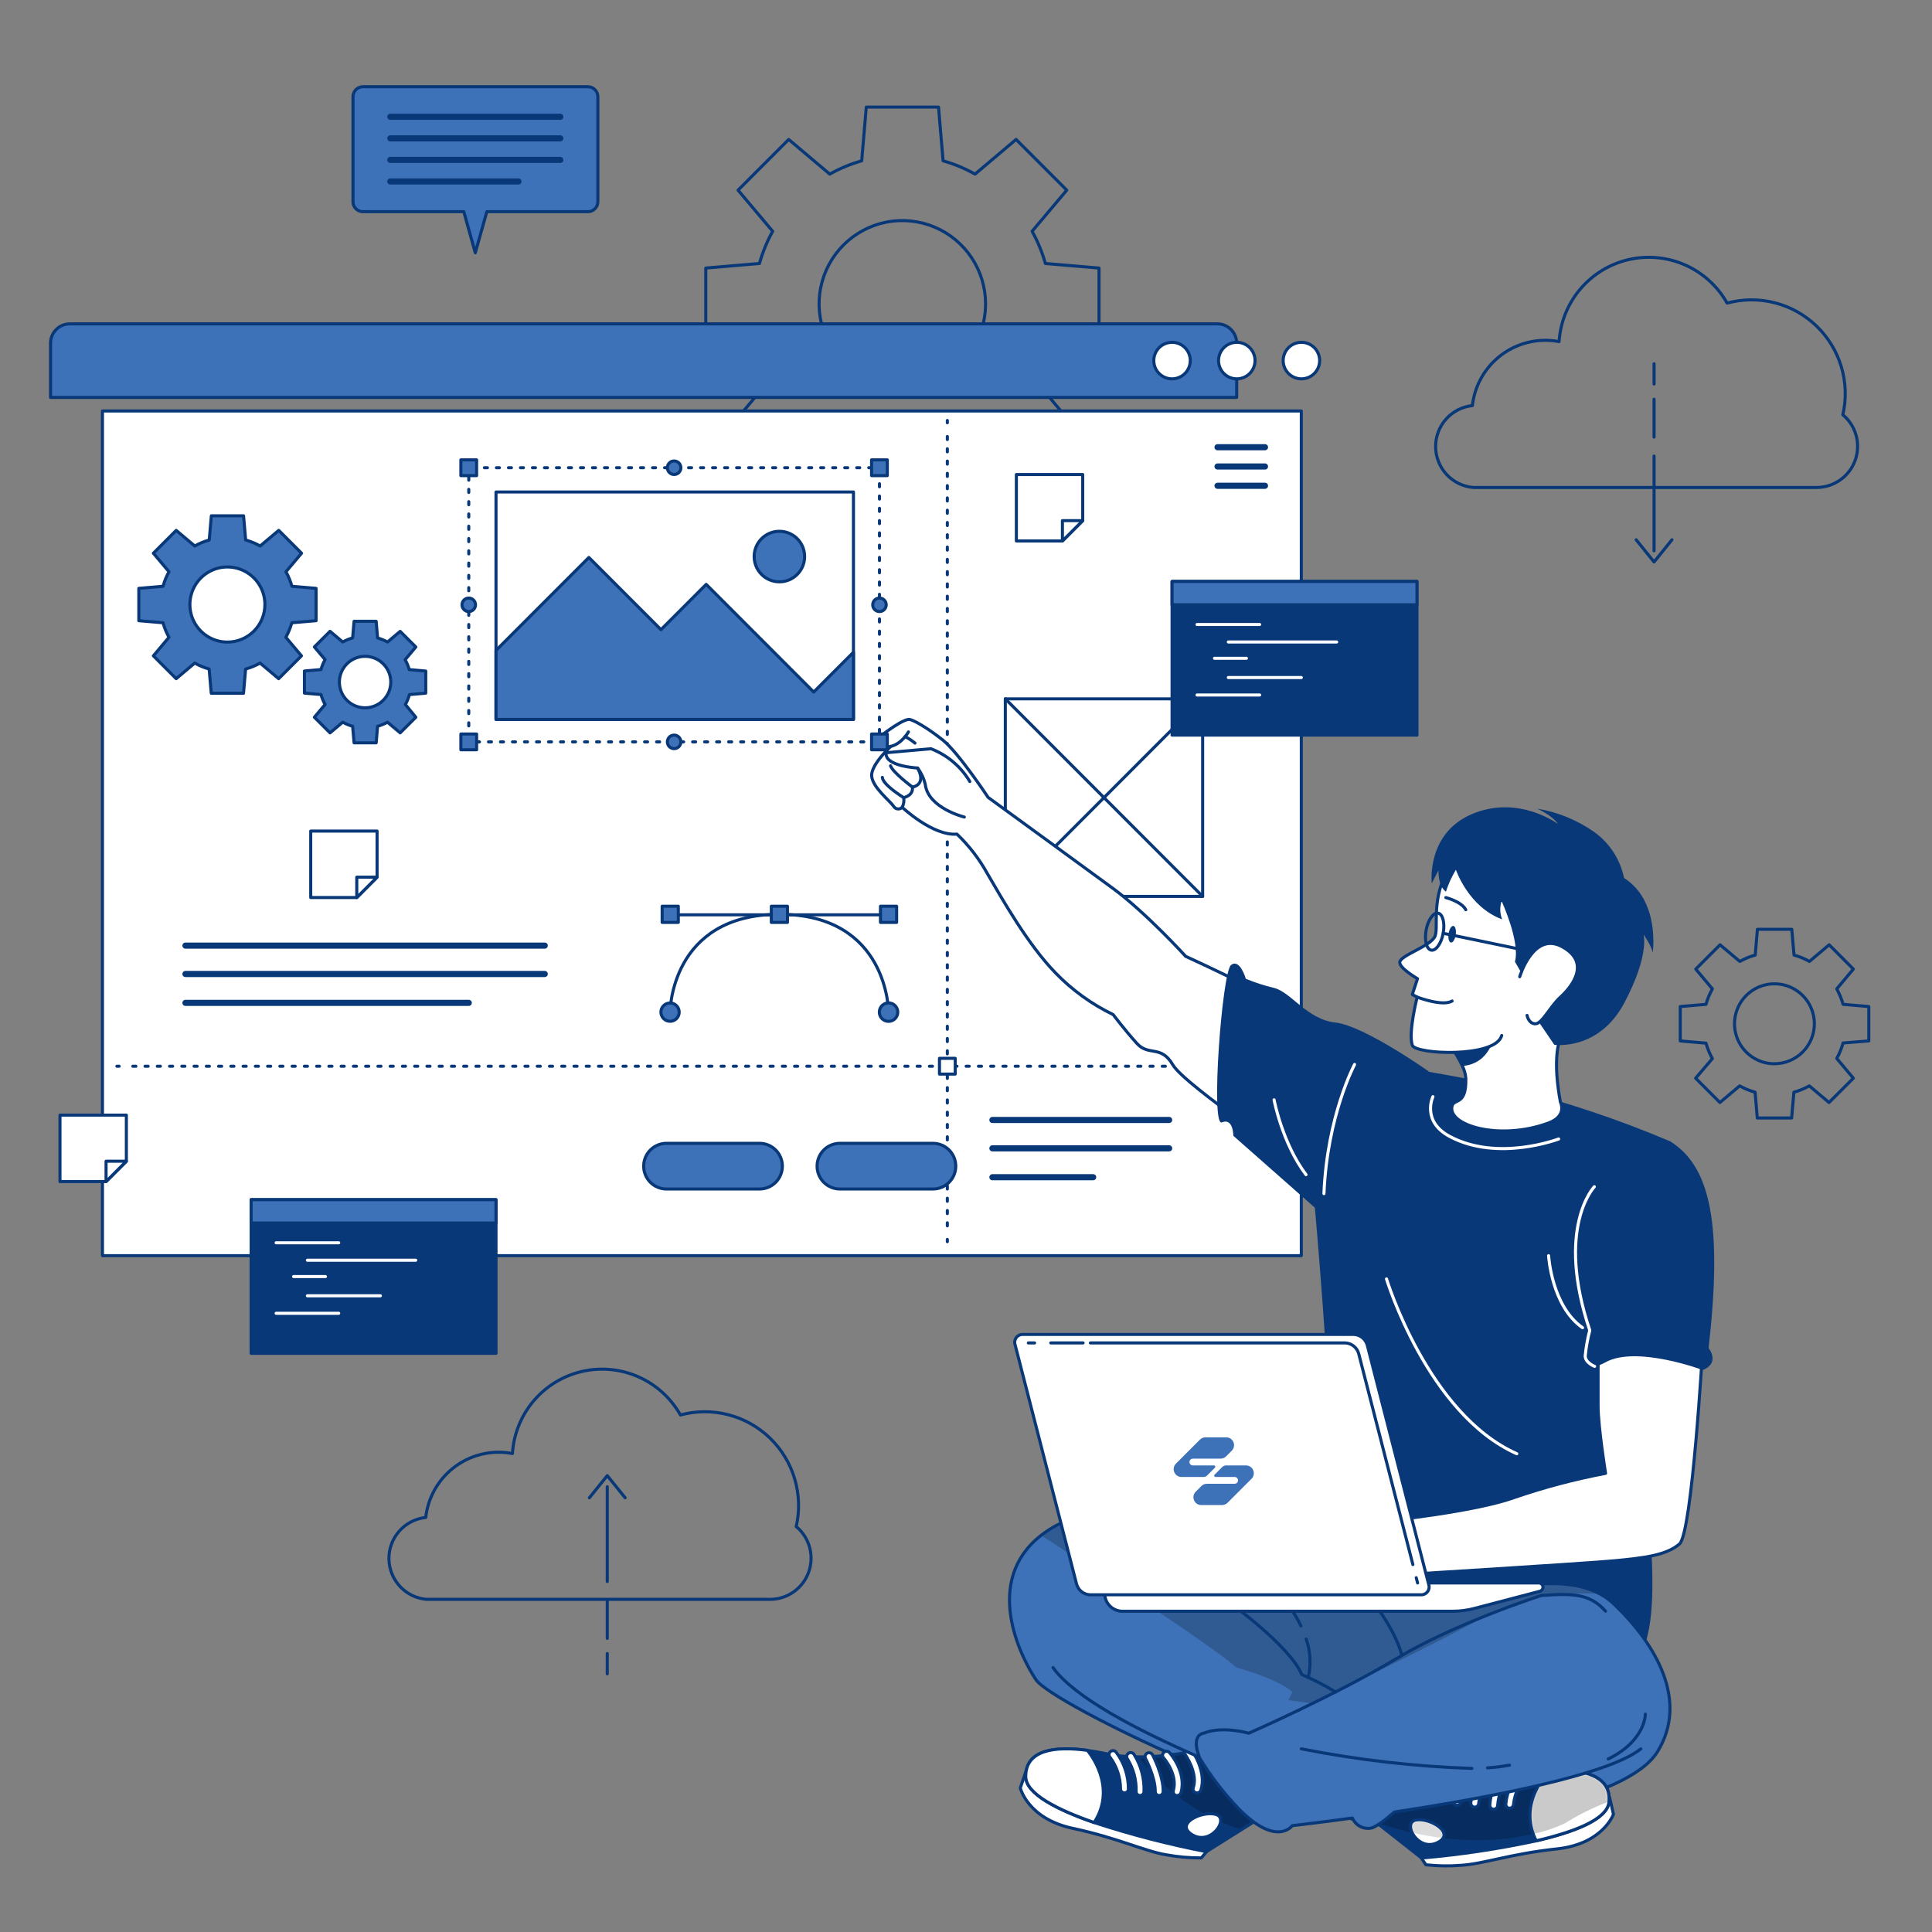 <svg width="629" height="629" viewBox="0 0 629 629" fill="none" xmlns="http://www.w3.org/2000/svg">
  <rect x="0" y="0" width="629" height="629" fill="#808080" stroke="none"/>
  <g clip-path="url(#clip0_132_19437)">
  <path d="M357.805 110.627V87.273L340.333 85.785C339.311 82.133 337.865 78.613 336.024 75.298L347.301 61.91L330.809 45.398L317.438 56.689C314.155 54.838 310.664 53.385 307.038 52.36L305.552 34.866H282.034L280.548 52.36C276.922 53.385 273.431 54.838 270.148 56.689L256.777 45.398L240.285 61.91L251.562 75.298C249.721 78.613 248.275 82.133 247.253 85.785L229.781 87.273V110.627L247.253 112.115C248.28 115.742 249.726 119.236 251.562 122.528L240.285 135.916L256.777 152.427L270.148 141.137C273.431 142.987 276.922 144.44 280.548 145.466L282.034 162.959H305.359L306.845 145.466C310.495 144.442 314.011 142.989 317.319 141.137L330.69 152.427L347.182 135.916L335.905 122.528C337.741 119.236 339.187 115.742 340.214 112.115L357.805 110.627ZM293.771 126.083C288.411 126.083 283.172 124.492 278.715 121.51C274.259 118.529 270.785 114.291 268.734 109.333C266.683 104.375 266.146 98.92 267.192 93.657C268.238 88.393 270.819 83.559 274.609 79.764C278.398 75.97 283.227 73.385 288.484 72.338C293.741 71.291 299.189 71.829 304.141 73.882C309.093 75.936 313.325 79.414 316.303 83.876C319.281 88.338 320.87 93.584 320.87 98.95C320.868 102.518 320.164 106.05 318.797 109.345C317.431 112.64 315.43 115.633 312.907 118.153C310.385 120.673 307.391 122.67 304.098 124.031C300.804 125.391 297.274 126.089 293.711 126.083H293.771Z" stroke="#093878" stroke-linecap="round" stroke-linejoin="round"/>
  <path d="M608.428 338.892V327.706L600.049 326.977C599.556 325.227 598.863 323.54 597.984 321.949L603.392 315.508L595.518 307.594L589.099 313.009C587.513 312.122 585.828 311.428 584.078 310.941L583.35 302.551H572.162L571.449 310.941C569.698 311.425 568.012 312.12 566.428 313.009L559.994 307.594L552.09 315.508L557.498 321.949C556.609 323.536 555.91 325.224 555.418 326.977L547.039 327.706V338.892L555.418 339.621C555.91 341.373 556.609 343.061 557.498 344.649L552.046 351.03L559.95 358.944L566.383 353.529C567.968 354.418 569.654 355.112 571.405 355.597L572.118 363.987H583.305L584.033 355.597C585.783 355.11 587.469 354.416 589.055 353.529L595.473 358.944L603.392 351.03L597.984 344.589C598.863 342.998 599.556 341.311 600.049 339.561L608.428 338.892ZM577.719 346.33C575.147 346.333 572.632 345.572 570.492 344.143C568.353 342.715 566.684 340.683 565.698 338.305C564.712 335.927 564.452 333.309 564.952 330.783C565.452 328.258 566.689 325.937 568.506 324.115C570.324 322.293 572.64 321.052 575.162 320.549C577.685 320.045 580.299 320.302 582.675 321.287C585.052 322.272 587.083 323.94 588.512 326.081C589.941 328.221 590.704 330.739 590.704 333.314C590.702 335.023 590.364 336.715 589.709 338.293C589.054 339.872 588.094 341.306 586.886 342.513C585.677 343.72 584.243 344.677 582.665 345.33C581.087 345.982 579.396 346.317 577.689 346.315L577.719 346.33Z" stroke="#093878" stroke-linecap="round" stroke-linejoin="round"/>
  <path d="M599.975 135.038C601.161 129.897 600.997 124.536 599.498 119.477C597.999 114.419 595.216 109.835 591.422 106.174C587.627 102.512 582.95 99.898 577.846 98.585C572.741 97.272 567.385 97.305 562.297 98.682C559.198 93.179 554.405 88.827 548.634 86.273C542.863 83.719 536.422 83.102 530.271 84.511C524.121 85.921 518.59 89.284 514.503 94.097C510.416 98.911 507.993 104.917 507.593 111.222C504.36 110.603 501.033 110.66 497.822 111.389C494.611 112.118 491.585 113.504 488.934 115.46C486.284 117.415 484.065 119.898 482.419 122.753C480.772 125.607 479.732 128.772 479.365 132.048C476.053 132.397 472.991 133.97 470.777 136.46C468.563 138.95 467.356 142.178 467.393 145.512C467.431 148.846 468.709 152.046 470.978 154.486C473.247 156.926 476.344 158.43 479.662 158.705H591.506C594.245 158.685 596.911 157.823 599.145 156.236C601.379 154.65 603.072 152.414 603.996 149.833C604.919 147.251 605.029 144.448 604.31 141.802C603.591 139.156 602.078 136.795 599.975 135.038Z" stroke="#093878" stroke-linecap="round" stroke-linejoin="round"/>
  <path d="M538.512 148.471V179.337" stroke="#093878" stroke-linecap="round" stroke-linejoin="round"/>
  <path d="M538.512 129.965V142.297" stroke="#093878" stroke-linecap="round" stroke-linejoin="round"/>
  <path d="M538.512 118.422V125.027" stroke="#093878" stroke-linecap="round" stroke-linejoin="round"/>
  <path d="M532.688 175.737L538.511 182.952L544.335 175.737" stroke="#093878" stroke-linecap="round" stroke-linejoin="round"/>
  <path d="M259.214 497.033C260.396 491.891 260.229 486.53 258.728 481.472C257.227 476.414 254.443 471.832 250.648 468.171C246.852 464.51 242.175 461.896 237.07 460.583C231.966 459.269 226.609 459.302 221.521 460.678C218.425 455.171 213.633 450.814 207.86 448.259C202.087 445.703 195.644 445.085 189.492 446.498C183.34 447.91 177.809 451.277 173.725 456.095C169.641 460.913 167.223 466.925 166.832 473.233C165.363 472.951 163.871 472.807 162.375 472.801C156.498 472.797 150.825 474.96 146.44 478.879C142.055 482.797 139.265 488.196 138.604 494.043C135.292 494.391 132.229 495.962 130.014 498.451C127.799 500.94 126.59 504.167 126.626 507.5C126.661 510.834 127.937 514.035 130.205 516.476C132.472 518.917 135.568 520.423 138.886 520.7H250.834C253.569 520.671 256.229 519.803 258.456 518.213C260.683 516.623 262.369 514.387 263.287 511.807C264.205 509.228 264.311 506.428 263.591 503.787C262.871 501.145 261.358 498.788 259.258 497.033H259.214Z" stroke="#093878" stroke-linecap="round" stroke-linejoin="round"/>
  <path d="M197.705 514.884V484.032" stroke="#093878" stroke-linecap="round" stroke-linejoin="round"/>
  <path d="M197.705 533.404V521.057" stroke="#093878" stroke-linecap="round" stroke-linejoin="round"/>
  <path d="M197.705 544.947V538.343" stroke="#093878" stroke-linecap="round" stroke-linejoin="round"/>
  <path d="M203.529 487.632L197.705 480.417L191.881 487.632" stroke="#093878" stroke-linecap="round" stroke-linejoin="round"/>
  <path d="M22.749 105.436H396.33C398 105.436 399.603 106.1 400.784 107.283C401.965 108.466 402.629 110.07 402.629 111.743V129.385H16.449V111.743C16.449 110.07 17.113 108.466 18.294 107.283C19.476 106.1 21.078 105.436 22.749 105.436Z" fill="#3D71B8" stroke="#093878" stroke-linecap="round" stroke-linejoin="round"/>
  <path d="M423.667 133.803H33.357V408.807H423.667V133.803Z" fill="white" stroke="#093878" stroke-linecap="round" stroke-linejoin="round"/>
  <path d="M429.64 117.396C429.64 118.572 429.291 119.723 428.638 120.701C427.985 121.68 427.057 122.443 425.971 122.893C424.885 123.343 423.69 123.461 422.537 123.232C421.385 123.002 420.326 122.435 419.495 121.603C418.663 120.771 418.097 119.711 417.868 118.556C417.639 117.402 417.756 116.206 418.206 115.119C418.656 114.031 419.418 113.102 420.395 112.448C421.372 111.794 422.521 111.445 423.697 111.445C425.273 111.445 426.784 112.072 427.899 113.188C429.013 114.304 429.64 115.818 429.64 117.396Z" fill="white" stroke="#093878" stroke-linecap="round" stroke-linejoin="round"/>
  <path d="M408.601 117.396C408.601 118.572 408.252 119.723 407.599 120.701C406.946 121.68 406.018 122.443 404.932 122.893C403.846 123.343 402.651 123.461 401.498 123.232C400.346 123.002 399.287 122.435 398.455 121.603C397.624 120.771 397.058 119.711 396.829 118.556C396.6 117.402 396.717 116.206 397.167 115.119C397.617 114.031 398.379 113.102 399.356 112.448C400.333 111.794 401.482 111.445 402.658 111.445C404.234 111.445 405.745 112.072 406.86 113.188C407.974 114.304 408.601 115.818 408.601 117.396Z" fill="white" stroke="#093878" stroke-linecap="round" stroke-linejoin="round"/>
  <path d="M387.518 117.396C387.518 118.572 387.17 119.723 386.517 120.701C385.864 121.68 384.936 122.443 383.85 122.893C382.764 123.343 381.569 123.461 380.416 123.232C379.263 123.002 378.205 122.435 377.373 121.603C376.542 120.771 375.976 119.711 375.747 118.556C375.518 117.402 375.635 116.206 376.085 115.119C376.535 114.031 377.297 113.102 378.274 112.448C379.251 111.794 380.4 111.445 381.576 111.445C383.152 111.445 384.663 112.072 385.778 113.188C386.892 114.304 387.518 115.818 387.518 117.396Z" fill="white" stroke="#093878" stroke-linecap="round" stroke-linejoin="round"/>
  <path d="M411.84 145.6H396.389" stroke="#093878" stroke-width="2" stroke-linecap="round" stroke-linejoin="round"/>
  <path d="M411.84 151.877H396.389" stroke="#093878" stroke-width="2" stroke-linecap="round" stroke-linejoin="round"/>
  <path d="M411.84 158.155H396.389" stroke="#093878" stroke-width="2" stroke-linecap="round" stroke-linejoin="round"/>
  <path d="M60.381 307.862H177.351" stroke="#093878" stroke-width="2" stroke-linecap="round" stroke-linejoin="round"/>
  <path d="M60.381 317.099H177.351" stroke="#093878" stroke-width="2" stroke-linecap="round" stroke-linejoin="round"/>
  <path d="M60.381 326.501H152.614" stroke="#093878" stroke-width="2" stroke-linecap="round" stroke-linejoin="round"/>
  <path d="M308.42 136.897V137.641" stroke="#093878" stroke-linecap="round" stroke-linejoin="round"/>
  <path d="M308.42 142.104V401.28" stroke="#093878" stroke-linecap="round" stroke-linejoin="round" stroke-dasharray="1 3"/>
  <path d="M308.42 403.511V404.255" stroke="#093878" stroke-linecap="round" stroke-linejoin="round"/>
  <path d="M38.051 347.133H38.794" stroke="#093878" stroke-linecap="round" stroke-linejoin="round"/>
  <path d="M43.236 347.133H414.722" stroke="#093878" stroke-linecap="round" stroke-linejoin="round" stroke-dasharray="1 2.99"/>
  <path d="M416.951 347.133H417.694" stroke="#093878" stroke-linecap="round" stroke-linejoin="round"/>
  <path d="M310.991 344.559H305.865V349.692H310.991V344.559Z" fill="white" stroke="#093878" stroke-linecap="round" stroke-linejoin="round"/>
  <path d="M287.963 297.835H219.531" stroke="#093878" stroke-linecap="round" stroke-linejoin="round"/>
  <path d="M289.284 329.52C289.284 329.52 289.284 297.672 253.746 297.672C218.208 297.672 218.148 329.52 218.148 329.52" stroke="#093878" stroke-linecap="round" stroke-linejoin="round"/>
  <path d="M289.284 332.525C290.942 332.525 292.285 331.18 292.285 329.52C292.285 327.861 290.942 326.515 289.284 326.515C287.627 326.515 286.283 327.861 286.283 329.52C286.283 331.18 287.627 332.525 289.284 332.525Z" fill="#3D71B8" stroke="#093878" stroke-linecap="round" stroke-linejoin="round"/>
  <path d="M215.178 329.52C215.178 328.932 215.352 328.357 215.679 327.867C216.005 327.378 216.469 326.997 217.012 326.772C217.555 326.546 218.152 326.488 218.729 326.602C219.305 326.717 219.835 327 220.25 327.417C220.666 327.833 220.949 328.363 221.063 328.94C221.178 329.517 221.119 330.115 220.894 330.659C220.669 331.202 220.289 331.667 219.8 331.994C219.311 332.321 218.737 332.495 218.149 332.495C217.361 332.495 216.605 332.182 216.048 331.624C215.491 331.066 215.178 330.309 215.178 329.52Z" fill="#3D71B8" stroke="#093878" stroke-linecap="round" stroke-linejoin="round"/>
  <path d="M286.655 300.305H291.914V295.039H286.655V300.305Z" fill="#3D71B8" stroke="#093878" stroke-linecap="round" stroke-linejoin="round"/>
  <path d="M251.116 300.305H256.375V295.039H251.116V300.305Z" fill="#3D71B8" stroke="#093878" stroke-linecap="round" stroke-linejoin="round"/>
  <path d="M215.578 300.305H220.838V295.039H215.578V300.305Z" fill="#3D71B8" stroke="#093878" stroke-linecap="round" stroke-linejoin="round"/>
  <path d="M102.902 202.082V191.55L95.043 190.881C94.576 189.235 93.923 187.648 93.097 186.15L98.178 180.111L90.749 172.673L84.702 177.76C83.212 176.922 81.626 176.268 79.978 175.812L79.294 167.928H68.805L68.122 175.812C66.478 176.266 64.896 176.92 63.412 177.76L57.365 172.673L49.937 180.111L55.018 186.15C54.185 187.645 53.532 189.232 53.072 190.881L45.197 191.55V202.082L53.072 202.751C53.534 204.399 54.187 205.986 55.018 207.482L49.937 213.521L57.365 220.959L63.412 215.871C64.887 216.71 66.459 217.364 68.092 217.82L68.775 225.704H79.279L79.963 217.82C81.606 217.363 83.187 216.709 84.672 215.871L90.719 220.959L98.148 213.521L93.067 207.482C93.891 205.983 94.544 204.396 95.013 202.751L102.902 202.082ZM74.035 209.044C71.619 209.044 69.258 208.326 67.25 206.983C65.242 205.639 63.676 203.73 62.752 201.495C61.828 199.261 61.586 196.802 62.057 194.43C62.528 192.058 63.691 189.88 65.399 188.17C67.107 186.46 69.283 185.295 71.652 184.823C74.021 184.351 76.477 184.594 78.708 185.519C80.94 186.445 82.847 188.012 84.189 190.023C85.531 192.033 86.247 194.398 86.247 196.816C86.247 200.059 84.961 203.169 82.67 205.462C80.38 207.755 77.274 209.044 74.035 209.044Z" fill="#3D71B8" stroke="#093878" stroke-linecap="round" stroke-linejoin="round"/>
  <path d="M138.618 225.674V218.475L133.225 217.999C132.915 216.874 132.471 215.79 131.903 214.771L135.379 210.635L130.283 205.548L126.153 209.029C125.133 208.461 124.051 208.012 122.929 207.69L122.469 202.275H115.278L114.802 207.675C113.68 207.997 112.599 208.446 111.578 209.014L107.448 205.533L102.352 210.62L105.844 214.756C105.264 215.771 104.815 216.856 104.506 217.984L99.113 218.46V225.66L104.506 226.121C104.813 227.249 105.262 228.334 105.844 229.349L102.352 233.514L107.448 238.601L111.578 235.12C112.599 235.688 113.68 236.137 114.802 236.459L115.278 241.844H122.469L122.929 236.459C124.051 236.137 125.133 235.688 126.153 235.12L130.283 238.601L135.379 233.514L131.977 229.364C132.548 228.346 132.992 227.262 133.299 226.136L138.618 225.674ZM118.873 230.435C117.218 230.438 115.598 229.948 114.221 229.029C112.843 228.11 111.768 226.802 111.133 225.272C110.498 223.741 110.332 222.055 110.654 220.429C110.976 218.804 111.773 217.31 112.944 216.138C114.114 214.966 115.606 214.168 117.23 213.845C118.854 213.522 120.537 213.689 122.066 214.325C123.595 214.961 124.901 216.037 125.819 217.416C126.737 218.796 127.226 220.417 127.223 222.075C127.219 224.291 126.338 226.415 124.773 227.982C123.208 229.549 121.086 230.431 118.873 230.435Z" fill="#3D71B8" stroke="#093878" stroke-linecap="round" stroke-linejoin="round"/>
  <path d="M323.1 364.626H380.641" stroke="#093878" stroke-width="2" stroke-linecap="round" stroke-linejoin="round"/>
  <path d="M323.1 373.864H380.641" stroke="#093878" stroke-width="2" stroke-linecap="round" stroke-linejoin="round"/>
  <path d="M323.1 383.266H355.904" stroke="#093878" stroke-width="2" stroke-linecap="round" stroke-linejoin="round"/>
  <path d="M247.283 387.103H216.989C215.019 387.103 213.129 386.32 211.736 384.925C210.343 383.53 209.561 381.638 209.561 379.666C209.561 377.693 210.343 375.801 211.736 374.406C213.129 373.011 215.019 372.228 216.989 372.228H247.283C249.253 372.228 251.142 373.011 252.535 374.406C253.929 375.801 254.711 377.693 254.711 379.666C254.711 381.638 253.929 383.53 252.535 384.925C251.142 386.32 249.253 387.103 247.283 387.103Z" fill="#3D71B8" stroke="#093878" stroke-linecap="round" stroke-linejoin="round"/>
  <path d="M303.74 387.103H273.446C271.476 387.103 269.586 386.32 268.193 384.925C266.8 383.53 266.018 381.638 266.018 379.666C266.018 377.693 266.8 375.801 268.193 374.406C269.586 373.011 271.476 372.228 273.446 372.228H303.74C305.71 372.228 307.599 373.011 308.992 374.406C310.386 375.801 311.168 377.693 311.168 379.666C311.168 381.638 310.386 383.53 308.992 384.925C307.599 386.32 305.71 387.103 303.74 387.103Z" fill="#3D71B8" stroke="#093878" stroke-linecap="round" stroke-linejoin="round"/>
  <path d="M391.545 227.519H327.303V291.841H391.545V227.519Z" fill="white" stroke="#093878" stroke-linecap="round" stroke-linejoin="round"/>
  <path d="M327.303 227.519L391.545 291.841" stroke="#093878" stroke-linecap="round" stroke-linejoin="round"/>
  <path d="M391.545 227.519L327.303 291.841" stroke="#093878" stroke-linecap="round" stroke-linejoin="round"/>
  <path d="M352.501 154.495V169.505L345.889 176.124H330.898V154.495H352.501Z" fill="white" stroke="#093878" stroke-linecap="round" stroke-linejoin="round"/>
  <path d="M352.502 169.505L345.891 176.124V169.505H352.502Z" fill="white" stroke="#093878" stroke-linecap="round" stroke-linejoin="round"/>
  <path d="M122.766 270.569V285.578L116.155 292.213H101.164V270.569H122.766Z" fill="white" stroke="#093878" stroke-linecap="round" stroke-linejoin="round"/>
  <path d="M122.766 285.578L116.154 292.213V285.578H122.766Z" fill="white" stroke="#093878" stroke-linecap="round" stroke-linejoin="round"/>
  <path d="M41.142 363.05V378.059L34.531 384.679H19.525V363.05H41.142Z" fill="white" stroke="#093878" stroke-linecap="round" stroke-linejoin="round"/>
  <path d="M41.141 378.059L34.529 384.679V378.059H41.141Z" fill="white" stroke="#093878" stroke-linecap="round" stroke-linejoin="round"/>
  <path d="M461.315 189.304H381.592V239.33H461.315V189.304Z" fill="#093878" stroke="#093878" stroke-linecap="round" stroke-linejoin="round"/>
  <path d="M461.315 189.304H381.592V196.905H461.315V189.304Z" fill="#3D71B8" stroke="#093878" stroke-linecap="round" stroke-linejoin="round"/>
  <path d="M389.719 203.317H410.103" stroke="white" stroke-linecap="round" stroke-linejoin="round"/>
  <path d="M399.91 209.014H435.181" stroke="white" stroke-linecap="round" stroke-linejoin="round"/>
  <path d="M395.41 214.324H405.795" stroke="white" stroke-linecap="round" stroke-linejoin="round"/>
  <path d="M399.91 220.587H423.667" stroke="white" stroke-linecap="round" stroke-linejoin="round"/>
  <path d="M389.719 226.269H410.103" stroke="white" stroke-linecap="round" stroke-linejoin="round"/>
  <path d="M161.485 390.584H81.762V440.611H161.485V390.584Z" fill="#093878" stroke="#093878" stroke-linecap="round" stroke-linejoin="round"/>
  <path d="M161.485 390.584H81.762V398.186H161.485V390.584Z" fill="#3D71B8" stroke="#093878" stroke-linecap="round" stroke-linejoin="round"/>
  <path d="M89.904 404.612H110.273" stroke="white" stroke-linecap="round" stroke-linejoin="round"/>
  <path d="M100.08 410.294H135.351" stroke="white" stroke-linecap="round" stroke-linejoin="round"/>
  <path d="M95.578 415.605H105.963" stroke="white" stroke-linecap="round" stroke-linejoin="round"/>
  <path d="M100.08 421.867H123.837" stroke="white" stroke-linecap="round" stroke-linejoin="round"/>
  <path d="M89.904 427.565H110.273" stroke="white" stroke-linecap="round" stroke-linejoin="round"/>
  <path d="M191.406 28.232H118.161C117.303 28.236 116.481 28.579 115.875 29.186C115.268 29.793 114.926 30.616 114.922 31.475V65.688C114.926 66.546 115.269 67.367 115.876 67.972C116.483 68.577 117.304 68.916 118.161 68.916H150.995L154.739 82.304L158.498 68.916H191.406C192.262 68.916 193.084 68.577 193.691 67.972C194.298 67.367 194.641 66.546 194.645 65.688V31.475C194.641 30.616 194.299 29.793 193.692 29.186C193.085 28.579 192.264 28.236 191.406 28.232Z" fill="#3D71B8" stroke="#093878" stroke-linecap="round" stroke-linejoin="round"/>
  <path d="M127.074 38.02H182.417" stroke="#093878" stroke-width="2" stroke-linecap="round" stroke-linejoin="round"/>
  <path d="M127.074 45.041H182.417" stroke="#093878" stroke-width="2" stroke-linecap="round" stroke-linejoin="round"/>
  <path d="M127.074 52.062H182.417" stroke="#093878" stroke-width="2" stroke-linecap="round" stroke-linejoin="round"/>
  <path d="M127.074 59.084H168.778" stroke="#093878" stroke-width="2" stroke-linecap="round" stroke-linejoin="round"/>
  <path d="M311.556 271.565C303.697 272.235 293.728 262.833 293.728 262.833C293.537 263.031 293.302 263.181 293.043 263.273C292.784 263.364 292.507 263.393 292.234 263.358C291.962 263.324 291.701 263.226 291.473 263.073C291.245 262.92 291.055 262.716 290.92 262.476C289.642 260.632 284.1 256.363 283.788 252.673C283.476 248.984 290.013 243.004 290.013 243.004C284.977 244.373 284.442 241.413 284.442 241.413C284.442 241.413 292.925 234.406 295.897 234.213C297.056 234.139 302.107 237.054 306.995 240.981C312.106 245.102 321.703 259.605 321.703 259.605C321.703 259.605 354.166 283.213 362.367 289.252C373.198 297.226 386.035 311.372 386.035 311.372C386.035 311.372 429.12 330.829 441.006 341.525L424.93 379.636C424.93 379.636 385.752 353.351 381.845 346.687C377.937 340.022 374.015 344.024 370.093 339.665C366.171 335.307 362.412 330.324 362.412 330.324C355.436 326.951 349.105 322.379 343.707 316.817C334.555 307.4 326.487 293.016 321.421 284.358C318.798 279.619 315.472 275.305 311.556 271.565Z" fill="white" stroke="#093878" stroke-linecap="round" stroke-linejoin="round"/>
  <path d="M313.949 266.002C313.949 266.002 302.256 263.161 301.246 255.44C300.799 253.483 299.944 251.643 298.735 250.04C298.735 250.04 287.83 249.505 288.513 245.057L303.073 243.763C308.373 245.802 312.836 249.563 315.746 254.444" fill="white"/>
  <path d="M313.949 266.002C313.949 266.002 302.256 263.161 301.246 255.44C300.799 253.483 299.944 251.643 298.735 250.04C298.735 250.04 287.83 249.505 288.513 245.057L303.073 243.763C308.373 245.802 312.836 249.563 315.746 254.444" stroke="#093878" stroke-linecap="round" stroke-linejoin="round"/>
  <path d="M293.713 262.833C294.232 261.869 294.405 260.756 294.203 259.68C294.203 259.68 297.412 259.085 297.056 256.244C297.056 256.244 301.81 255.663 298.735 250.04" stroke="#093878" stroke-linecap="round" stroke-linejoin="round"/>
  <path d="M297.056 256.244C297.056 256.244 290.653 251.498 289.939 249.326" stroke="#093878" stroke-linecap="round" stroke-linejoin="round"/>
  <path d="M294.204 259.68C294.204 259.68 287.384 255.515 287.266 253.09" stroke="#093878" stroke-linecap="round" stroke-linejoin="round"/>
  <path d="M295.763 238.289C295.763 238.289 293.593 242.186 289.998 243.004" stroke="#093878" stroke-linecap="round" stroke-linejoin="round"/>
  <path d="M294.678 239.806C295.818 240.402 296.893 241.115 297.887 241.933" stroke="#093878" stroke-linecap="round" stroke-linejoin="round"/>
  <path d="M543.698 371.558C526.886 364.435 509.545 358.636 491.832 354.214C465.743 348.1 423.489 342.64 423.489 342.64C423.489 342.64 435.108 461.347 432.047 468.487C428.986 475.627 410.623 499.607 410.623 499.607C410.623 499.607 510.002 538.402 527.325 541.704C544.649 545.007 535.616 484.806 535.616 484.806C535.616 484.806 553.919 408.286 543.698 371.558Z" fill="#093878"/>
  <path d="M508.026 358.81C508.026 358.81 510.388 363.273 504.178 365.608C488.088 371.558 470.943 366.307 472.77 360C473.468 357.59 477.45 360 477.227 351.075C477.118 349.699 476.75 348.357 476.143 347.118C475.008 344.704 473.639 342.407 472.057 340.26C470.34 337.871 468.5 335.572 466.545 333.373C466.545 333.373 492.084 317.01 511.027 333.373C510.997 333.299 503.955 336.869 508.026 358.81Z" fill="white" stroke="#093878" stroke-linecap="round" stroke-linejoin="round"/>
  <path d="M539.672 570.236C529.614 586.599 478.58 594.349 450.723 593.62C422.866 592.891 342.712 554.944 337.274 546.851C332.238 539.414 319.862 514.765 338.938 499.874C340.557 498.623 342.276 497.509 344.079 496.542C357.138 489.462 443.992 511.79 443.992 511.79C443.992 511.79 449.371 508.383 451.347 508.636C457.408 509.41 461.747 514.319 473.989 517.814C482.561 520.269 505.961 510.838 520.908 518.945C522.566 519.833 524.096 520.944 525.454 522.247C539.419 535.605 549.715 553.828 539.672 570.236Z" fill="#3D71B8"/>
  <mask id="mask0_132_19437" style="mask-type:luminance" maskUnits="userSpaceOnUse" x="328" y="495" width="216" height="99">
  <path d="M539.672 570.236C529.614 586.599 478.58 594.349 450.723 593.62C422.866 592.891 342.712 554.944 337.274 546.851C332.238 539.414 319.862 514.765 338.938 499.874C340.557 498.623 342.276 497.509 344.079 496.542C357.138 489.462 443.992 511.79 443.992 511.79C443.992 511.79 449.371 508.383 451.347 508.636C457.408 509.41 461.747 514.319 473.989 517.814C482.561 520.269 505.961 510.838 520.908 518.945C522.566 519.833 524.096 520.944 525.454 522.247C539.419 535.605 549.715 553.828 539.672 570.236Z" fill="white"/>
  </mask>
  <g mask="url(#mask0_132_19437)">
  <path opacity="0.3" d="M520.907 518.945C505.589 517.918 491.936 521.132 482.397 526.769C471.091 533.463 417.695 559.213 417.695 559.213C417.814 556.446 420.785 550.868 420.785 550.868C415.763 546.405 402.63 542.909 402.63 542.909C392.453 534.207 352.116 508.249 338.938 499.874C340.556 498.623 342.275 497.509 344.078 496.542C357.137 489.462 443.992 511.79 443.992 511.79C443.992 511.79 449.37 508.383 451.346 508.636C457.408 509.41 461.746 514.319 473.988 517.814C482.605 520.269 505.961 510.838 520.907 518.945Z" fill="black" fill-opacity="0.7"/>
  </g>
  <path d="M539.672 570.236C529.614 586.599 478.58 594.349 450.723 593.62C422.866 592.891 342.712 554.944 337.274 546.851C332.238 539.414 319.862 514.765 338.938 499.874C340.557 498.623 342.276 497.509 344.079 496.542C357.138 489.462 443.992 511.79 443.992 511.79C443.992 511.79 449.371 508.383 451.347 508.636C457.408 509.41 461.747 514.319 473.989 517.814C482.561 520.269 505.961 510.838 520.907 518.945C522.566 519.833 524.096 520.944 525.454 522.247C539.419 535.605 549.715 553.828 539.672 570.236Z" stroke="#093878" stroke-linecap="round" stroke-linejoin="round"/>
  <path d="M524.013 585.052L525.29 590.66C525.29 590.66 521.873 600.359 506.853 601.95C491.832 603.542 482.933 606.859 475.653 607.29C471.847 607.591 468.022 607.531 464.228 607.112L462.742 604.91L524.013 585.052Z" fill="white" stroke="#093878" stroke-linecap="round" stroke-linejoin="round"/>
  <path d="M436.787 584.457L462.817 604.91C475.362 603.837 487.828 601.969 500.138 599.317C512.469 596.461 523.24 592.37 523.82 586.747C524.726 578.209 515.604 575.873 504.773 576.201C502.753 576.201 500.672 576.409 498.578 576.617C481.239 578.477 459.192 568.897 459.192 568.897L436.787 584.457Z" fill="#093878"/>
  <mask id="mask1_132_19437" style="mask-type:luminance" maskUnits="userSpaceOnUse" x="436" y="568" width="88" height="37">
  <path d="M436.787 584.457L462.817 604.91C475.362 603.837 487.828 601.969 500.138 599.317C512.469 596.461 523.24 592.37 523.82 586.747C524.726 578.209 515.604 575.873 504.773 576.201C502.753 576.201 500.672 576.409 498.578 576.617C481.239 578.477 459.192 568.897 459.192 568.897L436.787 584.457Z" fill="white"/>
  </mask>
  <g mask="url(#mask1_132_19437)">
  <path opacity="0.3" d="M523.835 586.539C518.782 588.421 513.933 590.814 509.364 593.679C509.364 593.679 485.191 606.13 448.034 593.308L436.787 584.457L459.192 568.882C459.192 568.882 481.225 578.477 498.578 576.602C500.672 576.379 502.753 576.23 504.773 576.186C515.53 575.859 524.578 578.149 523.835 586.539Z" fill="black" fill-opacity="0.7"/>
  </g>
  <path d="M436.787 584.457L462.817 604.91C475.362 603.837 487.828 601.969 500.138 599.317C512.469 596.461 523.24 592.37 523.82 586.747C524.726 578.209 515.604 575.873 504.773 576.201C502.753 576.201 500.672 576.409 498.578 576.617C481.239 578.477 459.192 568.897 459.192 568.897L436.787 584.457Z" stroke="#093878" stroke-linecap="round" stroke-linejoin="round"/>
  <path d="M461.047 592.519C456.352 593.278 461.508 602.932 467.867 599.957C474.225 596.982 465.742 591.746 461.047 592.519Z" fill="white"/>
  <mask id="mask2_132_19437" style="mask-type:luminance" maskUnits="userSpaceOnUse" x="459" y="592" width="12" height="9">
  <path d="M461.047 592.519C456.352 593.278 461.508 602.932 467.867 599.957C474.225 596.982 465.742 591.746 461.047 592.519Z" fill="white"/>
  </mask>
  <g mask="url(#mask2_132_19437)">
  <path opacity="0.2" d="M469.857 598.425C466.457 598.01 463.08 597.419 459.74 596.655C458.848 594.765 459.056 592.832 461.047 592.519C464.984 591.865 471.611 595.509 469.857 598.425Z" fill="black" fill-opacity="0.7"/>
  </g>
  <path d="M461.047 592.519C456.352 593.278 461.508 602.932 467.867 599.957C474.225 596.982 465.742 591.746 461.047 592.519Z" stroke="#093878" stroke-linecap="round" stroke-linejoin="round"/>
  <path d="M500.136 599.302C512.467 596.446 523.239 592.356 523.818 586.733C524.725 578.194 515.602 575.859 504.772 576.186C504.296 576.647 493.792 586.807 500.136 599.302Z" fill="white"/>
  <mask id="mask3_132_19437" style="mask-type:luminance" maskUnits="userSpaceOnUse" x="498" y="576" width="26" height="24">
  <path d="M500.136 599.302C512.467 596.446 523.239 592.356 523.818 586.733C524.725 578.194 515.602 575.859 504.772 576.186C504.296 576.647 493.792 586.807 500.136 599.302Z" fill="white"/>
  </mask>
  <g mask="url(#mask3_132_19437)">
  <path opacity="0.3" d="M523.833 586.539C518.78 588.421 513.932 590.814 509.363 593.679C506.106 595.187 502.693 596.329 499.185 597.086C495.025 585.632 504.326 576.617 504.772 576.186C515.528 575.859 524.576 578.149 523.833 586.539Z" fill="black" fill-opacity="0.7"/>
  </g>
  <path d="M500.136 599.302C512.467 596.446 523.239 592.356 523.818 586.733C524.725 578.194 515.602 575.859 504.772 576.186C504.296 576.647 493.792 586.807 500.136 599.302Z" stroke="#093878" stroke-linecap="round" stroke-linejoin="round"/>
  <path d="M491.341 588.696H491.415C491.584 588.704 491.753 588.678 491.912 588.62C492.071 588.563 492.217 588.474 492.342 588.359C492.466 588.244 492.566 588.105 492.637 587.951C492.707 587.797 492.747 587.631 492.752 587.461C493.173 583.806 494.733 580.377 497.21 577.659C497.329 577.54 497.424 577.398 497.489 577.243C497.553 577.087 497.587 576.92 497.587 576.751C497.587 576.582 497.553 576.415 497.489 576.26C497.424 576.104 497.329 575.963 497.21 575.844C496.968 575.606 496.642 575.472 496.303 575.472C495.964 575.472 495.639 575.606 495.397 575.844C492.484 579.007 490.675 583.032 490.242 587.313C490.212 587.641 490.309 587.968 490.514 588.225C490.719 588.483 491.015 588.652 491.341 588.696Z" fill="white" stroke="#093878" stroke-linecap="round" stroke-linejoin="round"/>
  <path d="M486.185 589.038H486.289C486.458 589.042 486.626 589.013 486.784 588.951C486.941 588.889 487.085 588.797 487.207 588.679C487.328 588.562 487.425 588.421 487.492 588.266C487.559 588.11 487.595 587.943 487.597 587.774C487.892 584.059 489.265 580.512 491.549 577.569C491.674 577.441 491.771 577.288 491.833 577.12C491.896 576.952 491.924 576.773 491.914 576.594C491.904 576.415 491.857 576.24 491.776 576.08C491.695 575.921 491.582 575.779 491.443 575.666C491.305 575.552 491.144 575.468 490.972 575.42C490.8 575.371 490.619 575.359 490.442 575.385C490.265 575.41 490.094 575.471 489.942 575.566C489.79 575.66 489.659 575.785 489.558 575.933C486.906 579.319 485.328 583.422 485.026 587.714C485.014 588.042 485.127 588.361 485.342 588.608C485.558 588.854 485.86 589.008 486.185 589.038Z" fill="white" stroke="#093878" stroke-linecap="round" stroke-linejoin="round"/>
  <path d="M480.021 588.354C480.189 588.37 480.358 588.353 480.519 588.304C480.681 588.254 480.831 588.173 480.96 588.065C481.09 587.957 481.197 587.825 481.276 587.675C481.354 587.526 481.402 587.362 481.417 587.194C481.818 582.731 485.651 576.885 485.696 576.781C485.884 576.494 485.952 576.144 485.885 575.808C485.819 575.471 485.623 575.174 485.339 574.981C485.055 574.793 484.709 574.726 484.375 574.792C484.041 574.859 483.747 575.055 483.557 575.338C483.378 575.591 479.307 581.719 478.847 586.896C478.824 587.07 478.837 587.246 478.884 587.415C478.931 587.583 479.012 587.74 479.122 587.877C479.232 588.013 479.368 588.125 479.523 588.207C479.677 588.289 479.846 588.339 480.021 588.354Z" fill="white" stroke="#093878" stroke-linecap="round" stroke-linejoin="round"/>
  <path d="M474.196 587.744C474.309 587.759 474.424 587.759 474.538 587.744C474.705 587.717 474.865 587.657 475.009 587.567C475.153 587.478 475.278 587.36 475.376 587.222C475.475 587.083 475.544 586.927 475.581 586.761C475.618 586.595 475.622 586.424 475.592 586.257C474.686 580.782 479.767 576.097 479.812 576.052C479.98 575.814 480.063 575.526 480.047 575.235C480.032 574.944 479.919 574.667 479.726 574.448C479.534 574.23 479.273 574.083 478.987 574.031C478.7 573.979 478.405 574.025 478.148 574.163C477.895 574.386 471.967 579.83 473.111 586.718C473.166 586.979 473.299 587.218 473.493 587.401C473.687 587.584 473.932 587.704 474.196 587.744Z" fill="white" stroke="#093878" stroke-linecap="round" stroke-linejoin="round"/>
  <path d="M467.866 586.212C468.004 586.234 468.145 586.234 468.282 586.212C468.602 586.134 468.88 585.936 469.06 585.66C469.239 585.383 469.307 585.049 469.248 584.724C468.134 579.845 472.933 574.311 472.992 574.311C473.215 574.054 473.327 573.719 473.305 573.38C473.282 573.04 473.127 572.723 472.873 572.497C472.748 572.384 472.601 572.297 472.442 572.24C472.283 572.184 472.114 572.161 471.945 572.17C471.777 572.18 471.612 572.223 471.46 572.297C471.308 572.371 471.172 572.474 471.061 572.601C470.823 572.869 465.326 579.161 466.737 585.349C466.819 585.589 466.97 585.798 467.171 585.952C467.372 586.106 467.614 586.196 467.866 586.212Z" fill="white" stroke="#093878" stroke-linecap="round" stroke-linejoin="round"/>
  <path d="M334.035 576.662L332.178 582.106C332.178 582.106 334.555 592.118 349.323 595.271C364.091 598.425 372.589 602.709 379.72 603.869C383.474 604.561 387.284 604.9 391.101 604.881L392.809 602.843L334.035 576.662Z" fill="white" stroke="#093878" stroke-linecap="round" stroke-linejoin="round"/>
  <path d="M420.785 585.245L392.764 602.843C380.399 600.458 368.197 597.293 356.231 593.367C344.271 589.232 333.945 584.025 333.945 578.372C333.945 569.774 343.261 568.421 354.002 569.879C356.008 570.146 358.058 570.518 360.123 570.95C377.165 574.624 400.089 567.409 400.089 567.409L420.785 585.245Z" fill="#093878"/>
  <mask id="mask4_132_19437" style="mask-type:luminance" maskUnits="userSpaceOnUse" x="333" y="567" width="88" height="36">
  <path d="M420.785 585.245L392.764 602.843C380.399 600.458 368.197 597.293 356.231 593.367C344.271 589.232 333.945 584.025 333.945 578.372C333.945 569.774 343.261 568.421 354.002 569.879C356.008 570.146 358.058 570.518 360.123 570.95C377.165 574.624 400.089 567.409 400.089 567.409L420.785 585.245Z" fill="white"/>
  </mask>
  <g mask="url(#mask4_132_19437)">
  <path opacity="0.3" d="M420.785 585.245L404.308 595.658C390.948 591.503 379.232 583.244 370.82 572.05C380.752 571.832 390.61 570.286 400.133 567.454L420.785 585.245Z" fill="black" fill-opacity="0.7"/>
  </g>
  <path d="M420.785 585.245L392.764 602.843C380.399 600.458 368.197 597.293 356.231 593.367C344.271 589.232 333.945 584.025 333.945 578.372C333.945 569.774 343.261 568.421 354.002 569.879C356.008 570.146 358.058 570.518 360.123 570.95C377.165 574.624 400.089 567.409 400.089 567.409L420.785 585.245Z" stroke="#093878" stroke-linecap="round" stroke-linejoin="round"/>
  <path d="M356.231 593.352C344.271 589.217 333.945 584.01 333.945 578.358C333.945 569.76 343.261 568.406 354.002 569.864C354.478 570.37 363.853 581.601 356.231 593.352Z" fill="white" stroke="#093878" stroke-linecap="round" stroke-linejoin="round"/>
  <path d="M366.097 583.728H366.023C365.681 583.705 365.363 583.549 365.135 583.293C364.907 583.037 364.788 582.702 364.805 582.359C364.781 578.687 363.601 575.116 361.432 572.155C361.306 572.025 361.208 571.869 361.146 571.699C361.083 571.529 361.057 571.348 361.069 571.167C361.081 570.986 361.131 570.809 361.216 570.649C361.3 570.488 361.417 570.347 361.56 570.235C361.702 570.123 361.866 570.042 362.042 569.998C362.218 569.953 362.401 569.946 362.579 569.977C362.758 570.008 362.928 570.076 363.078 570.177C363.229 570.278 363.356 570.409 363.453 570.563C366.016 573.998 367.393 578.175 367.375 582.463C367.371 582.8 367.235 583.122 366.996 583.358C366.756 583.595 366.434 583.728 366.097 583.728Z" fill="white" stroke="#093878" stroke-linecap="round" stroke-linejoin="round"/>
  <path d="M371.177 584.576H371.059C370.718 584.545 370.403 584.381 370.183 584.119C369.963 583.857 369.856 583.518 369.885 583.177C369.991 579.459 369.004 575.792 367.047 572.631C366.95 572.49 366.881 572.331 366.844 572.164C366.808 571.997 366.805 571.824 366.835 571.655C366.865 571.487 366.929 571.326 367.021 571.182C367.114 571.038 367.233 570.913 367.374 570.816C367.514 570.718 367.673 570.649 367.84 570.613C368.007 570.576 368.18 570.573 368.348 570.604C368.516 570.634 368.677 570.697 368.821 570.79C368.965 570.882 369.089 571.002 369.187 571.143C371.482 574.785 372.621 579.038 372.455 583.341C372.44 583.671 372.299 583.983 372.061 584.213C371.824 584.442 371.508 584.572 371.177 584.576Z" fill="white" stroke="#093878" stroke-linecap="round" stroke-linejoin="round"/>
  <path d="M377.388 584.576C377.046 584.568 376.721 584.427 376.483 584.182C376.244 583.937 376.11 583.609 376.11 583.267C376.199 578.73 372.99 572.586 372.946 572.527C372.788 572.22 372.758 571.864 372.861 571.536C372.964 571.207 373.192 570.933 373.495 570.771C373.799 570.614 374.152 570.584 374.478 570.687C374.804 570.79 375.075 571.018 375.234 571.322C375.382 571.589 378.785 578.105 378.695 583.311C378.688 583.652 378.546 583.976 378.301 584.212C378.056 584.449 377.728 584.58 377.388 584.576Z" fill="white" stroke="#093878" stroke-linecap="round" stroke-linejoin="round"/>
  <path d="M383.242 584.576H382.9C382.572 584.482 382.294 584.262 382.127 583.964C381.96 583.666 381.917 583.313 382.009 582.984C383.495 577.644 378.934 572.437 378.889 572.393C378.76 572.27 378.658 572.121 378.589 571.957C378.52 571.792 378.486 571.615 378.488 571.437C378.491 571.259 378.53 571.083 378.604 570.92C378.678 570.758 378.784 570.613 378.917 570.493C379.049 570.374 379.205 570.284 379.374 570.228C379.543 570.171 379.722 570.151 379.899 570.167C380.076 570.183 380.248 570.236 380.404 570.322C380.56 570.408 380.697 570.526 380.806 570.667C381.028 570.92 386.362 576.959 384.49 583.683C384.403 583.944 384.235 584.171 384.011 584.332C383.786 584.492 383.518 584.577 383.242 584.576Z" fill="white" stroke="#093878" stroke-linecap="round" stroke-linejoin="round"/>
  <path d="M389.705 583.728C389.562 583.733 389.42 583.708 389.289 583.653C389.127 583.601 388.977 583.517 388.848 583.406C388.72 583.295 388.615 583.159 388.54 583.006C388.465 582.853 388.421 582.687 388.412 582.517C388.403 582.347 388.428 582.177 388.486 582.017C390.106 577.287 385.901 571.292 385.872 571.232C385.75 571.096 385.658 570.936 385.603 570.763C385.547 570.589 385.529 570.405 385.549 570.224C385.569 570.043 385.628 569.868 385.72 569.711C385.813 569.554 385.937 569.418 386.086 569.312C386.234 569.207 386.404 569.134 386.582 569.098C386.761 569.063 386.945 569.066 387.123 569.107C387.3 569.147 387.467 569.225 387.613 569.335C387.758 569.445 387.879 569.585 387.966 569.745C388.174 570.027 392.973 576.87 390.938 582.88C390.844 583.13 390.675 583.346 390.454 583.498C390.234 583.649 389.972 583.73 389.705 583.728Z" fill="white" stroke="#093878" stroke-linecap="round" stroke-linejoin="round"/>
  <path d="M395.81 590.704C400.4 591.969 394.324 600.968 388.247 597.398C382.171 593.828 391.234 589.455 395.81 590.704Z" fill="white" stroke="#093878" stroke-linecap="round" stroke-linejoin="round"/>
  <path d="M342.83 542.924C349.709 552.578 370.108 563.244 390.373 572.036C393.997 578.046 398.272 583.638 403.12 588.711C415.63 601.593 420.726 594.379 420.726 594.379C420.726 594.379 428.63 593.486 440.292 591.894C440.778 593.027 441.624 593.967 442.699 594.567C443.774 595.167 445.018 595.394 446.235 595.212C447.721 594.974 450.692 592.802 453.976 589.931C483.437 585.468 523.418 578.03 534.204 569.373" fill="#3D71B8"/>
  <path d="M342.83 542.924C349.709 552.578 370.108 563.244 390.373 572.036C393.997 578.046 398.272 583.638 403.12 588.711C415.63 601.593 420.726 594.379 420.726 594.379C420.726 594.379 428.63 593.486 440.292 591.894C440.778 593.027 441.624 593.967 442.699 594.567C443.774 595.167 445.018 595.394 446.235 595.212C447.721 594.974 450.692 592.802 453.976 589.931C483.437 585.468 523.418 578.03 534.204 569.373" stroke="#093878" stroke-linecap="round" stroke-linejoin="round"/>
  <path d="M522.719 524.538C517.623 518.93 512.527 518.677 501.83 519.436C501.83 519.436 473.914 528.361 454.436 540.098C434.958 551.835 406.552 564.285 406.552 564.285C406.552 564.285 397.89 561.772 391.858 564.285C391.858 564.285 387.624 564.613 390.461 572.021" stroke="#093878" stroke-linecap="round" stroke-linejoin="round"/>
  <path d="M535.676 558.053C535.676 558.053 535.824 566.695 523.582 572.675" stroke="#093878" stroke-linecap="round" stroke-linejoin="round"/>
  <path d="M400.654 521.994C400.654 521.994 419.969 535.977 423.846 545.2C427.642 546.802 431.308 548.697 434.811 550.868" stroke="#093878" stroke-linecap="round" stroke-linejoin="round"/>
  <path d="M425.242 533.612C426.659 537.631 426.896 541.973 425.926 546.122" stroke="#093878" stroke-linecap="round" stroke-linejoin="round"/>
  <path d="M420.785 524.538C421.837 526.071 422.762 527.688 423.549 529.373" stroke="#093878" stroke-linecap="round" stroke-linejoin="round"/>
  <path d="M448.301 523.259C448.301 523.259 454.764 531.916 456.368 538.938" stroke="#093878" stroke-linecap="round" stroke-linejoin="round"/>
  <path d="M484.299 575.561C486.703 575.419 489.095 575.121 491.46 574.668" stroke="#093878" stroke-linecap="round" stroke-linejoin="round"/>
  <path d="M423.668 569.358C441.981 572.99 460.559 575.124 479.219 575.74" stroke="#093878" stroke-linecap="round" stroke-linejoin="round"/>
  <path d="M554.395 438.186C554.395 438.186 550.904 499.175 546.789 502.671C542.673 506.167 536.181 507.253 523.894 508.279C511.607 509.306 457.26 512.638 457.26 512.638L451.406 495.159C451.406 495.159 480.303 492.184 493.125 487.498C502.792 484.189 512.682 481.575 522.72 479.674C522.72 479.674 520.284 464.337 520.284 457.732V426.672" fill="white"/>
  <path d="M554.395 438.186C554.395 438.186 550.904 499.175 546.789 502.671C542.673 506.167 536.181 507.253 523.894 508.279C511.607 509.306 457.26 512.638 457.26 512.638L451.406 495.159C451.406 495.159 480.303 492.184 493.125 487.498C502.792 484.189 512.682 481.575 522.72 479.674C522.72 479.674 520.284 464.337 520.284 457.732V426.672" stroke="#093878" stroke-linecap="round" stroke-linejoin="round"/>
  <path d="M543.697 371.558C556.935 379.725 560.842 398.602 556.266 438.9C556.266 438.9 560.174 443.66 554.395 446.04C554.395 446.04 532.748 437.933 522.69 443.526C512.631 449.119 515.261 435.806 515.261 435.806C515.261 435.806 511.116 398.736 520.283 392.027" fill="#093878"/>
  <path d="M519.066 386.36C519.066 386.36 506.333 399.614 517.58 433.113C516.87 435.847 516.374 438.633 516.094 441.444C516.094 443.69 519.17 444.85 519.17 444.85" stroke="white" stroke-linecap="round" stroke-linejoin="round"/>
  <path d="M504.178 408.807C504.178 408.807 505.099 425.17 515.231 432.265" stroke="white" stroke-linecap="round" stroke-linejoin="round"/>
  <path d="M507.447 370.815C507.447 370.815 487.702 378.386 471.998 369.997C462.682 365.028 466.516 357.04 466.516 357.04" stroke="white" stroke-linecap="round" stroke-linejoin="round"/>
  <path d="M365.458 524.568H472.934C475.361 524.569 477.778 524.254 480.124 523.631L501.325 518.067C501.619 517.991 501.878 517.82 502.064 517.581C502.249 517.341 502.35 517.047 502.351 516.743C502.351 516.376 502.205 516.025 501.946 515.765C501.687 515.506 501.335 515.36 500.969 515.36H361.015C360.651 515.364 360.304 515.511 360.048 515.77C359.792 516.029 359.648 516.379 359.648 516.743V518.752C359.648 520.294 360.26 521.774 361.35 522.864C362.439 523.955 363.917 524.568 365.458 524.568Z" fill="white" stroke="#093878" stroke-linecap="round" stroke-linejoin="round"/>
  <path d="M354.835 519.213H462.608C463.03 519.232 463.45 519.146 463.831 518.963C464.212 518.78 464.542 518.505 464.79 518.163C465.039 517.821 465.199 517.423 465.257 517.004C465.314 516.585 465.267 516.158 465.119 515.762L445.136 437.918C444.868 436.963 444.309 436.115 443.536 435.494C442.764 434.872 441.817 434.508 440.827 434.452H333.025C332.602 434.435 332.182 434.524 331.801 434.709C331.421 434.894 331.092 435.17 330.843 435.513C330.595 435.855 330.435 436.254 330.377 436.674C330.32 437.094 330.367 437.521 330.514 437.918L350.511 515.762C350.779 516.719 351.34 517.567 352.116 518.186C352.892 518.806 353.843 519.165 354.835 519.213Z" fill="white" stroke="#093878" stroke-linecap="round" stroke-linejoin="round"/>
  <path d="M336.828 437.219H334.793" stroke="#093878" stroke-linecap="round" stroke-linejoin="round"/>
  <path d="M352.62 437.219H342.102" stroke="#093878" stroke-linecap="round" stroke-linejoin="round"/>
  <path d="M459.993 509.38L442.343 440.685C442.078 439.731 441.521 438.884 440.751 438.262C439.981 437.641 439.036 437.276 438.049 437.219H354.998" stroke="#093878" stroke-linecap="round" stroke-linejoin="round"/>
  <path d="M461.524 515.36L461.078 513.649" stroke="#093878" stroke-linecap="round" stroke-linejoin="round"/>
  <path d="M393.02 480.357C392.701 480.676 392.267 480.857 391.814 480.857H384.661C382.393 480.857 381.256 478.113 382.86 476.508L390.659 468.702C391.138 468.226 391.784 467.956 392.461 467.956H399.222C401.489 467.956 402.625 470.699 401.022 472.304L399.175 474.152C398.708 474.619 398.074 474.882 397.413 474.882H388.39C388.113 474.882 387.839 474.972 387.631 475.154C387.366 475.387 387.249 475.689 387.249 475.983C387.249 476.554 387.691 477.102 388.36 477.102H395.238C395.62 477.102 395.811 477.564 395.541 477.834L393.021 480.357L393.02 480.357Z" fill="#3D71B8"/>
  <path d="M407.456 481.451L399.658 489.254C399.18 489.73 398.533 490 397.857 490H391.094C388.826 490 387.69 487.257 389.294 485.651L391.14 483.804C391.607 483.336 392.241 483.074 392.902 483.074H401.928C402.204 483.074 402.478 482.984 402.686 482.802C402.951 482.569 403.069 482.267 403.069 481.972C403.069 481.401 402.627 480.856 401.959 480.856H395.724C395.342 480.856 395.151 480.394 395.422 480.124L397.944 477.6C398.263 477.28 398.697 477.101 399.149 477.101H405.656C407.924 477.101 409.06 479.845 407.456 481.45V481.451Z" fill="#3D71B8"/>
  <path d="M434.811 332.912C425.481 331.9 420.4 323.02 414.784 321.636C411.651 320.885 408.581 319.891 405.602 318.661C405.602 318.661 403.671 311.908 400.774 314.199C397.877 316.489 394.073 367.007 397.802 365.415C401.531 363.823 401.546 369.788 401.546 369.788L436.178 400.343L465.209 348.873C465.209 348.873 444.142 333.938 434.811 332.912Z" fill="#093878"/>
  <path d="M152.6 153.022V152.279H153.342" stroke="#093878" stroke-linecap="round" stroke-linejoin="round"/>
  <path d="M157.711 152.279H283.402" stroke="#093878" stroke-linecap="round" stroke-linejoin="round" stroke-dasharray="0.98 2.93"/>
  <path d="M285.57 152.279H286.313V153.022" stroke="#093878" stroke-linecap="round" stroke-linejoin="round"/>
  <path d="M286.328 157.485V238.557" stroke="#093878" stroke-linecap="round" stroke-linejoin="round" stroke-dasharray="1 3"/>
  <path d="M286.313 240.788V241.532H285.57" stroke="#093878" stroke-linecap="round" stroke-linejoin="round"/>
  <path d="M281.218 241.532H155.527" stroke="#093878" stroke-linecap="round" stroke-linejoin="round" stroke-dasharray="0.98 2.93"/>
  <path d="M153.342 241.532H152.6V240.788" stroke="#093878" stroke-linecap="round" stroke-linejoin="round"/>
  <path d="M152.615 236.325V155.254" stroke="#093878" stroke-linecap="round" stroke-linejoin="round" stroke-dasharray="1 3"/>
  <path d="M219.472 154.48C220.687 154.48 221.671 153.495 221.671 152.279C221.671 151.063 220.687 150.077 219.472 150.077C218.258 150.077 217.273 151.063 217.273 152.279C217.273 153.495 218.258 154.48 219.472 154.48Z" fill="#3D71B8" stroke="#093878" stroke-linecap="round" stroke-linejoin="round"/>
  <path d="M152.615 199.107C153.829 199.107 154.814 198.121 154.814 196.905C154.814 195.689 153.829 194.704 152.615 194.704C151.4 194.704 150.416 195.689 150.416 196.905C150.416 198.121 151.4 199.107 152.615 199.107Z" fill="#3D71B8" stroke="#093878" stroke-linecap="round" stroke-linejoin="round"/>
  <path d="M219.472 243.733C220.687 243.733 221.671 242.748 221.671 241.532C221.671 240.316 220.687 239.33 219.472 239.33C218.258 239.33 217.273 240.316 217.273 241.532C217.273 242.748 218.258 243.733 219.472 243.733Z" fill="#3D71B8" stroke="#093878" stroke-linecap="round" stroke-linejoin="round"/>
  <path d="M286.33 199.107C287.544 199.107 288.529 198.121 288.529 196.905C288.529 195.689 287.544 194.704 286.33 194.704C285.115 194.704 284.131 195.689 284.131 196.905C284.131 198.121 285.115 199.107 286.33 199.107Z" fill="#3D71B8" stroke="#093878" stroke-linecap="round" stroke-linejoin="round"/>
  <path d="M288.883 238.973H283.758V244.105H288.883V238.973Z" fill="#3D71B8" stroke="#093878" stroke-linecap="round" stroke-linejoin="round"/>
  <path d="M288.883 149.72H283.758V154.852H288.883V149.72Z" fill="#3D71B8" stroke="#093878" stroke-linecap="round" stroke-linejoin="round"/>
  <path d="M155.171 238.973H150.045V244.105H155.171V238.973Z" fill="#3D71B8" stroke="#093878" stroke-linecap="round" stroke-linejoin="round"/>
  <path d="M155.171 149.72H150.045V154.852H155.171V149.72Z" fill="#3D71B8" stroke="#093878" stroke-linecap="round" stroke-linejoin="round"/>
  <path d="M277.86 160.178H161.484V234.213H277.86V160.178Z" fill="white" stroke="#093878" stroke-linecap="round" stroke-linejoin="round"/>
  <path d="M277.86 212.346L264.919 225.302L229.916 190.256L215.193 204.997L191.719 181.494L161.484 211.751V234.213H277.86V212.346Z" fill="#3D71B8" stroke="#093878" stroke-linecap="round" stroke-linejoin="round"/>
  <path d="M253.747 189.423C258.285 189.423 261.963 185.74 261.963 181.197C261.963 176.653 258.285 172.971 253.747 172.971C249.21 172.971 245.531 176.653 245.531 181.197C245.531 185.74 249.21 189.423 253.747 189.423Z" fill="#3D71B8" stroke="#093878" stroke-linecap="round" stroke-linejoin="round"/>
  <path d="M441.006 346.568C441.006 346.568 432.092 363.184 431.037 388.606" stroke="white" stroke-linecap="round" stroke-linejoin="round"/>
  <path d="M414.797 358.066C414.797 358.066 417.456 372.198 425.197 382.432" stroke="white" stroke-linecap="round" stroke-linejoin="round"/>
  <path d="M451.406 416.378C451.406 416.378 464.778 460.35 493.823 473.292" stroke="white" stroke-linecap="round" stroke-linejoin="round"/>
  <path d="M486.587 336.78C486.587 336.78 485.324 346.374 476.113 347.044C474.978 344.63 473.61 342.333 472.027 340.186C476.811 338.769 481.672 337.631 486.587 336.78Z" fill="#093878"/>
  <path d="M506.214 337.449C506.214 337.449 521.621 339.338 528.069 318.631C534.517 297.925 529.45 282.32 503.956 274.808C489.812 270.643 475.727 273.99 470.572 284.715C466.204 293.893 468.269 301.525 467.274 304.604C466.145 308.055 455.715 310.985 455.715 313.351C455.715 315.299 461.494 318.631 461.494 318.631L459.801 323.778L461.39 324.626C461.39 324.626 458.419 336.214 459.801 340.305C460.781 343.28 486.885 344.53 488.92 337.122" fill="white"/>
  <path d="M506.214 337.449C506.214 337.449 521.621 339.338 528.069 318.631C534.517 297.925 529.45 282.32 503.956 274.808C489.812 270.643 475.727 273.99 470.572 284.715C466.204 293.893 468.269 301.525 467.274 304.604C466.145 308.055 455.715 310.985 455.715 313.351C455.715 315.299 461.494 318.631 461.494 318.631L459.801 323.778L461.39 324.626C461.39 324.626 458.419 336.214 459.801 340.305C460.781 343.28 486.885 344.53 488.92 337.122" stroke="#093878" stroke-linecap="round" stroke-linejoin="round"/>
  <path d="M470.721 292.227C470.721 292.227 475.817 293.507 477.213 296.184" stroke="#093878" stroke-linecap="round" stroke-linejoin="round"/>
  <path d="M471.611 303.994C471.388 305.481 471.73 306.776 472.384 306.865C473.037 306.954 473.721 305.824 473.944 304.321C474.166 302.819 473.81 301.539 473.171 301.45C472.532 301.361 471.834 302.491 471.611 303.994Z" fill="#093878"/>
  <path d="M461.389 324.626C461.389 324.626 469.679 327.81 472.769 325.891" stroke="#093878" stroke-linecap="round" stroke-linejoin="round"/>
  <path d="M464.301 302.804C463.692 306.136 464.434 309.052 465.965 309.334C467.495 309.617 469.248 307.162 469.857 303.845C470.466 300.528 469.738 297.583 468.193 297.3C466.648 297.017 464.925 299.487 464.301 302.804Z" stroke="#093878" stroke-linecap="round" stroke-linejoin="round"/>
  <path d="M528.752 285.861C527.512 279.833 524.054 274.492 519.066 270.896C513.505 266.986 507.138 264.378 500.435 263.265C500.435 263.265 505.353 265.422 507.225 268.263C507.225 268.263 494.492 258.683 479.368 264.975C464.243 271.268 466.13 287.616 466.13 287.616L468.329 283.332C468.329 283.332 468.076 288.434 470.75 290.308C471.552 287.809 472.644 285.412 474.004 283.168C474.004 283.168 478.016 295.232 489.054 299.323C488.304 297.421 488.241 295.316 488.876 293.373C488.876 293.373 494.997 306.627 493.214 313.098L495.161 316.489C495.161 316.489 502.188 309.364 507.908 315.299C511.191 318.721 501.623 331.662 500.257 331.662L506.036 340.156C506.036 340.156 520.477 342.224 528.797 326.56C537.117 310.896 535.082 304.247 535.082 304.247C535.082 304.247 537.8 308.055 538.053 310.197C538.083 310.167 540.549 293.343 528.752 285.861Z" fill="#093878"/>
  <path d="M494.773 317.992C494.773 317.992 499.231 302.997 508.709 308.278C518.188 313.559 511.428 321.562 508.026 324.641C504.624 327.72 502.083 333.314 499.869 333.314C497.656 333.314 497.165 330.591 497.165 330.591" fill="white"/>
  <path d="M494.773 317.992C494.773 317.992 499.231 302.997 508.709 308.278C518.188 313.559 511.428 321.562 508.026 324.641C504.624 327.72 502.083 333.314 499.869 333.314C497.656 333.314 497.165 330.591 497.165 330.591" stroke="#093878" stroke-linecap="round" stroke-linejoin="round"/>
  <path d="M469.857 303.845L496.303 309.334" stroke="#093878" stroke-linecap="round" stroke-linejoin="round"/>
  </g>
  <defs>
  <clipPath id="clip0_132_19437">
  <rect width="623" height="581" fill="white" transform="translate(5 27.5)"/>
  </clipPath>
  </defs>
  </svg>
